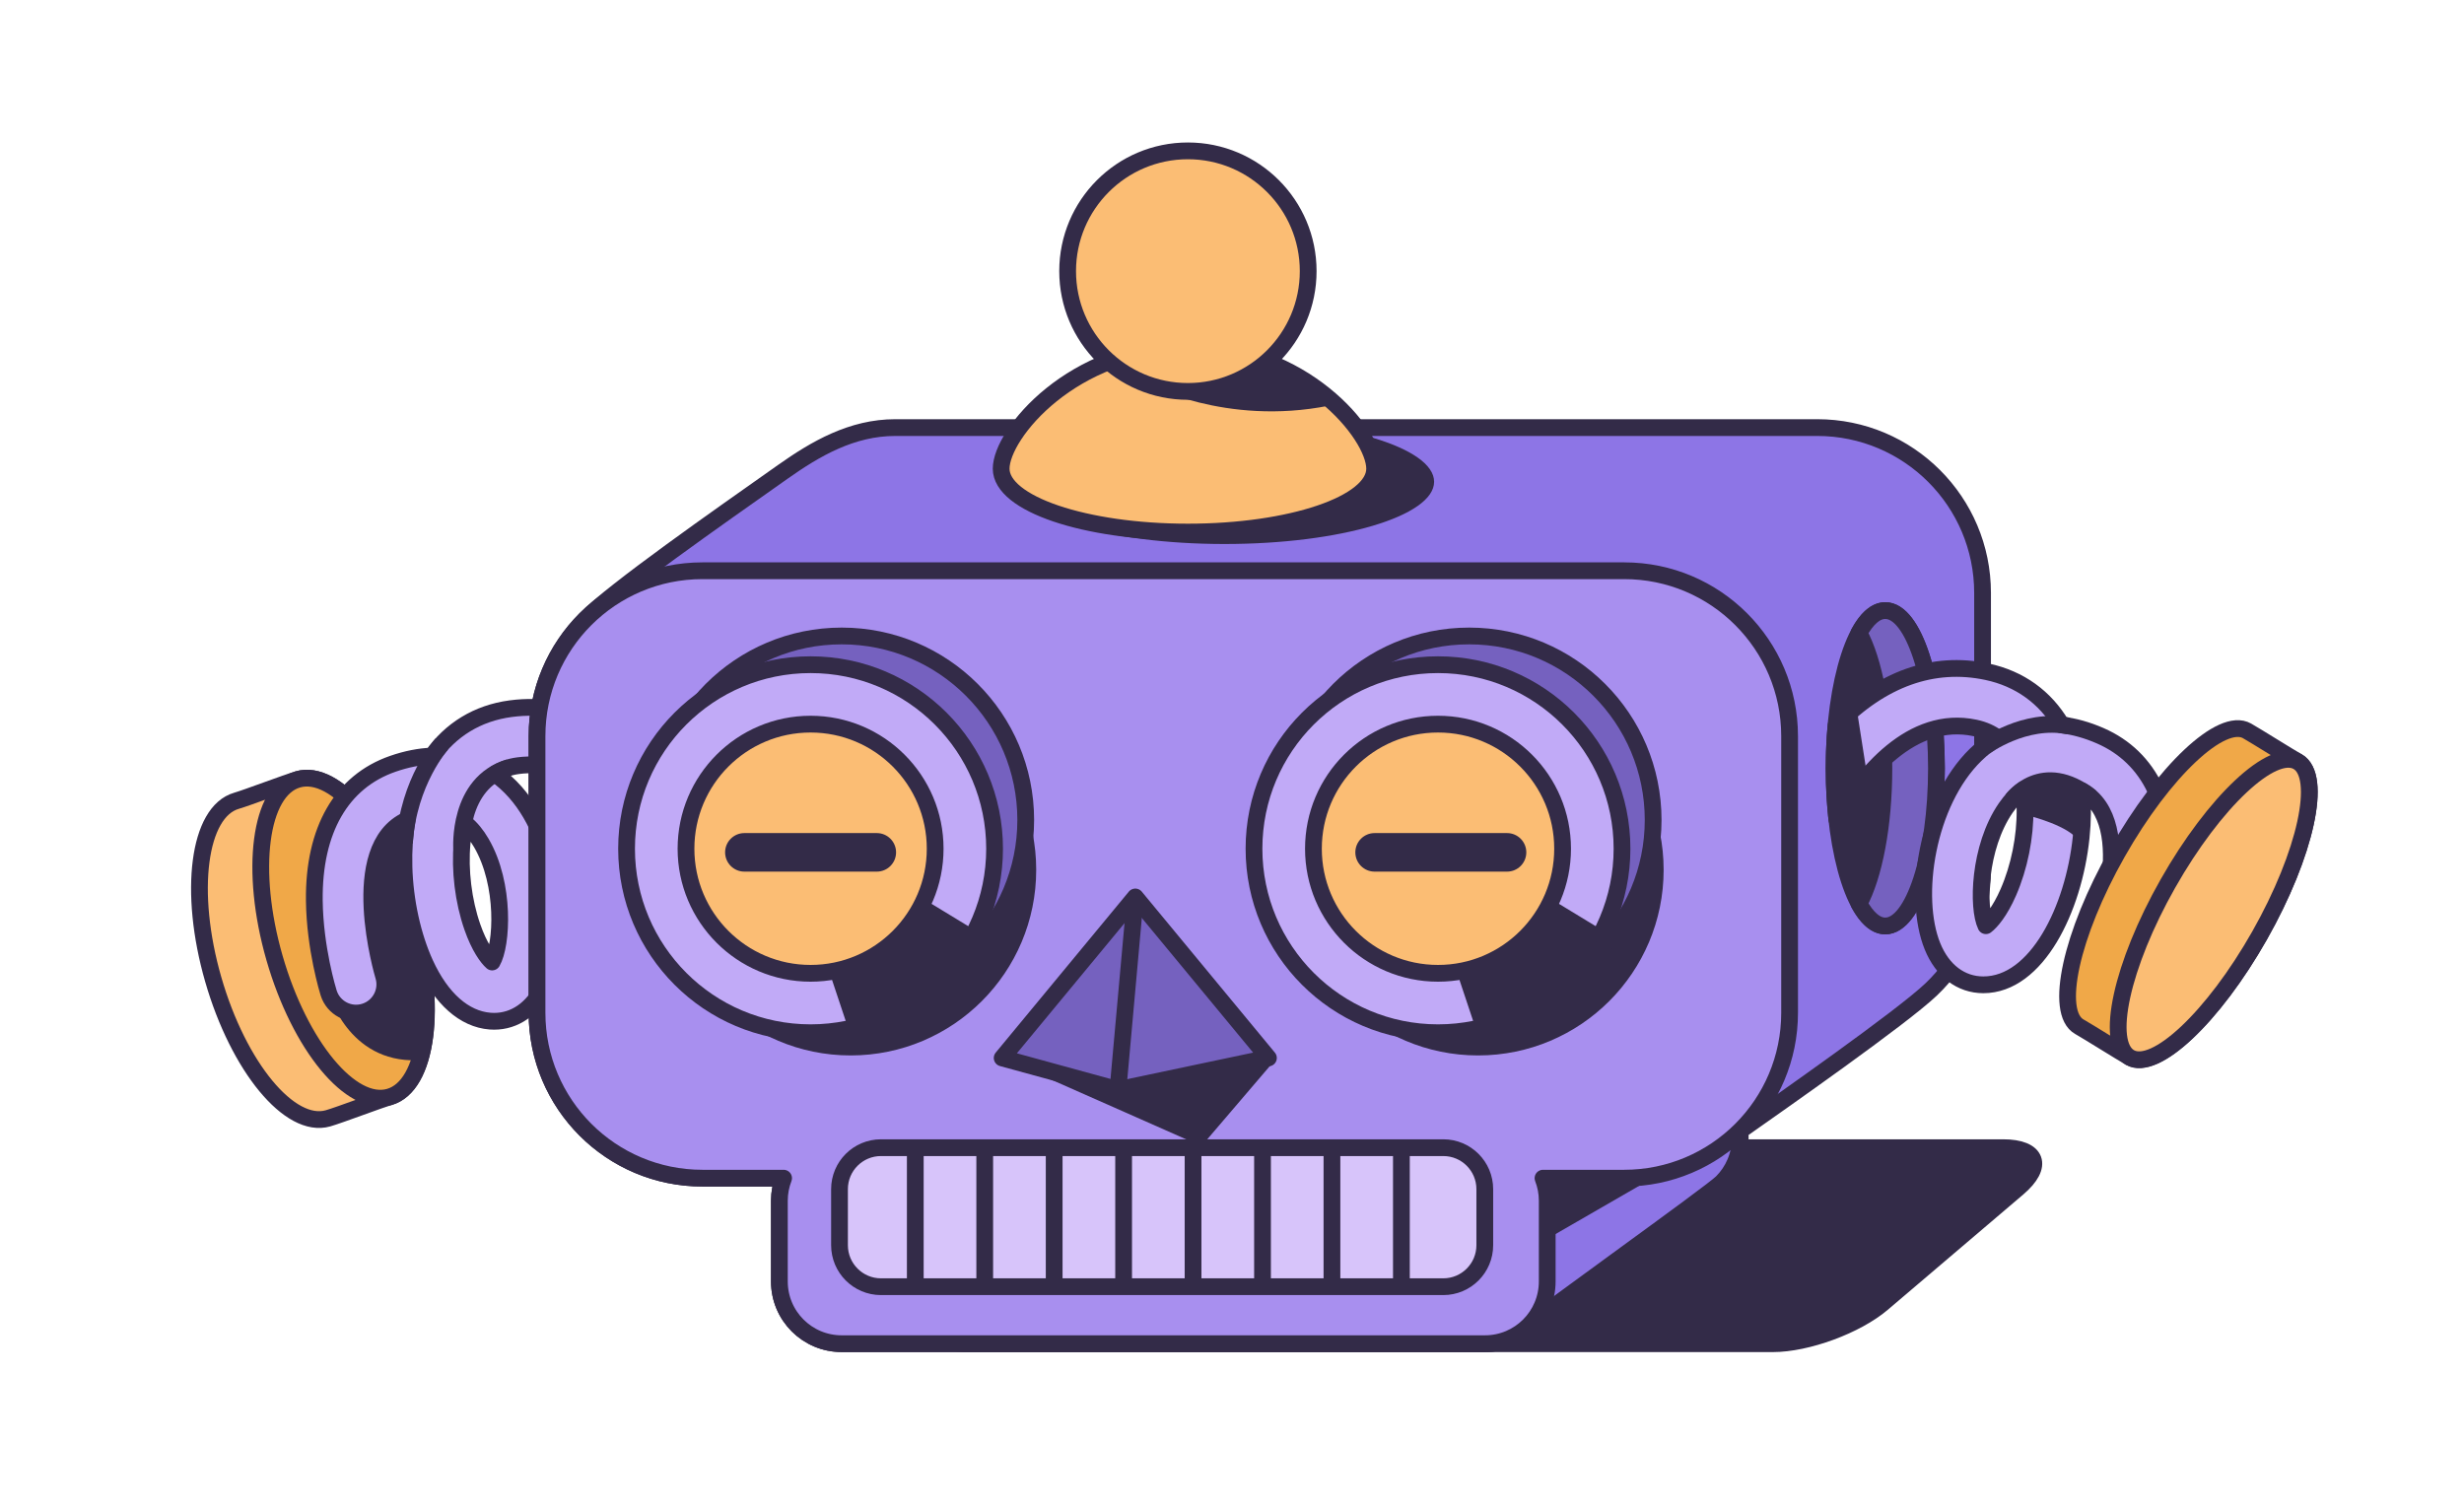 <svg width="147" height="90" viewBox="0 0 147 90" fill="none" xmlns="http://www.w3.org/2000/svg">
	<path d="M24.62 54.784C23.113 49.552 20.047 45.843 17.773 46.498C17.069 46.7 14.747 47.588 14.112 47.771C11.837 48.426 11.215 53.198 12.722 58.43C14.23 63.662 17.296 67.371 19.57 66.716C20.274 66.514 22.596 65.626 23.231 65.443C25.506 64.788 26.128 60.016 24.62 54.784Z" fill="#FBBD74" stroke="#332B48" stroke-miterlimit="10" stroke-linejoin="round" />
	<path d="M23.226 65.441C25.5 64.786 26.122 60.013 24.615 54.782C23.108 49.55 20.043 45.84 17.768 46.496C15.494 47.151 14.872 51.923 16.379 57.155C17.886 62.386 20.951 66.096 23.226 65.441Z" fill="#F0A848" stroke="#332B48" stroke-miterlimit="10" stroke-linejoin="round" />
	<path d="M19.606 59.236C19.606 59.236 20.745 63.393 24.888 63.251C24.888 63.251 25.944 53.447 23.515 48.732C23.515 48.732 21.673 49.678 20.888 51.678C20.102 53.679 19.606 59.236 19.606 59.236Z" fill="#332B48" />
	<path d="M29.482 60.927C29.402 60.927 29.322 60.924 29.241 60.918C27.699 60.798 26.323 59.581 25.366 57.489C24.617 55.852 24.156 53.747 24.101 51.715C24.074 50.719 24.139 49.781 24.289 48.913C20.608 50.574 22.855 58.134 22.879 58.211C23.162 59.115 22.659 60.077 21.755 60.36C20.852 60.643 19.89 60.139 19.607 59.236C19.573 59.128 18.784 56.576 18.752 53.721C18.705 49.526 20.368 46.63 23.435 45.567C24.243 45.286 25.029 45.132 25.783 45.102C26.882 43.537 28.481 42.541 30.468 42.278C34.24 41.779 37.66 43.666 40.356 47.732C42.242 50.576 43.123 53.518 43.16 53.641C43.428 54.549 42.91 55.503 42.002 55.772C41.094 56.04 40.142 55.523 39.872 54.616C39.843 54.519 36.897 44.89 30.917 45.677C30.372 45.749 29.913 45.922 29.526 46.168C29.966 46.472 30.378 46.842 30.758 47.274C33.442 50.331 33.867 56.014 32.442 58.864C31.781 60.186 30.712 60.927 29.482 60.927ZM27.744 49.114C27.659 49.508 27.603 49.903 27.569 50.282C27.419 51.924 27.642 53.753 28.18 55.301C28.593 56.489 29.077 57.142 29.361 57.39C29.953 56.386 30.163 52.772 28.717 50.29C28.427 49.792 28.104 49.4 27.744 49.114Z" fill="#C1AAF7" stroke="#332B48" stroke-miterlimit="10" stroke-linejoin="round" />
	<path d="M120.388 70.874C121.943 69.551 121.545 68.467 119.503 68.467H57.659C55.617 68.467 53.945 70.138 53.945 72.181V76.448C53.945 78.49 55.617 80.162 57.659 80.162H105.763C107.805 80.162 110.749 79.078 112.304 77.754L120.388 70.874Z" fill="#332B48" />
	<path d="M120.388 70.874C121.943 69.551 121.545 68.467 119.503 68.467H57.659C55.617 68.467 53.945 70.138 53.945 72.181V76.448C53.945 78.49 55.617 80.162 57.659 80.162H105.763C107.805 80.162 110.749 79.078 112.304 77.754L120.388 70.874Z" stroke="#332B48" stroke-miterlimit="10" stroke-linejoin="round" />
	<path d="M108.411 25.508H53.416C50.819 25.508 48.662 26.764 46.696 28.153C42.779 30.917 36.713 35.154 34.928 36.939C33.142 38.724 32.038 41.191 32.038 43.915V60.42C32.038 65.869 36.455 70.286 41.904 70.286H46.749C46.589 70.702 46.497 71.152 46.497 71.624V76.448C46.497 78.499 48.16 80.161 50.211 80.161H88.592C89.583 80.161 90.482 79.774 91.148 79.142C91.861 78.466 102.059 71.204 102.731 70.532C103.402 69.86 103.818 68.931 103.818 67.906V67.451C106.241 65.744 113.439 60.713 115.208 59.03C117.099 57.233 118.278 54.693 118.278 51.879V35.374C118.278 29.925 113.86 25.508 108.411 25.508Z" fill="#8D75E6" stroke="#332B48" stroke-miterlimit="10" stroke-linejoin="round" />
	<path d="M96.899 34.049H41.904C36.455 34.049 32.038 38.466 32.038 43.915V60.42C32.038 65.869 36.455 70.286 41.904 70.286H46.749C46.589 70.702 46.497 71.152 46.497 71.624V76.448C46.497 78.499 48.16 80.161 50.211 80.161H88.592C90.644 80.161 92.306 78.499 92.306 76.448V71.624C92.306 71.152 92.215 70.702 92.054 70.286H96.899C102.348 70.286 106.766 65.869 106.766 60.42V43.915C106.765 38.466 102.348 34.049 96.899 34.049Z" fill="#A88FEF" stroke="#332B48" stroke-miterlimit="10" stroke-linejoin="round" />
	<path d="M112.474 55.241C114.16 55.241 115.527 51.029 115.527 45.833C115.527 40.637 114.16 36.425 112.474 36.425C110.787 36.425 109.42 40.637 109.42 45.833C109.42 51.029 110.787 55.241 112.474 55.241Z" fill="#332B48" stroke="#332B48" stroke-miterlimit="10" stroke-linejoin="round" />
	<path d="M112.473 36.425C111.9 36.425 111.364 36.913 110.905 37.76C111.795 39.404 112.391 42.403 112.391 45.833C112.391 49.262 111.795 52.262 110.905 53.906C111.364 54.753 111.9 55.241 112.473 55.241C114.16 55.241 115.527 51.028 115.527 45.833C115.527 40.637 114.16 36.425 112.473 36.425Z" fill="#7561BF" stroke="#332B48" stroke-miterlimit="10" stroke-linejoin="round" />
	<path d="M73.056 32.454C79.961 32.454 85.558 30.791 85.558 28.741C85.558 26.69 79.961 25.027 73.056 25.027C66.151 25.027 60.553 26.69 60.553 28.741C60.553 30.791 66.151 32.454 73.056 32.454Z" fill="#332B48" />
	<path d="M82.01 27.961C82.01 30.049 77.022 31.742 70.869 31.742C64.716 31.742 59.728 30.049 59.728 27.961C59.728 25.872 64.021 20.704 70.869 20.704C77.717 20.704 82.01 25.872 82.01 27.961Z" fill="#FBBD74" stroke="#332B48" stroke-miterlimit="10" stroke-linejoin="round" />
	<path d="M68.42 22.895C68.42 22.895 73.097 25.439 79.286 24.201L75.821 21.478C75.821 21.478 73.372 23.39 68.42 22.895Z" fill="#332B48" />
	<path d="M70.869 23.351C74.832 23.351 78.045 20.138 78.045 16.175C78.045 12.213 74.832 9 70.869 9C66.906 9 63.694 12.213 63.694 16.175C63.694 20.138 66.906 23.351 70.869 23.351Z" fill="#FBBD74" stroke="#332B48" stroke-miterlimit="10" stroke-linejoin="round" />
	<path d="M50.747 62.465C56.586 62.465 61.319 57.731 61.319 51.892C61.319 46.054 56.586 41.32 50.747 41.32C44.908 41.32 40.175 46.054 40.175 51.892C40.175 57.731 44.908 62.465 50.747 62.465Z" fill="#332B48" stroke="#332B48" stroke-miterlimit="10" stroke-linejoin="round" />
	<path d="M50.216 59.895C56.279 59.895 61.194 54.98 61.194 48.918C61.194 42.855 56.279 37.94 50.216 37.94C44.153 37.94 39.238 42.855 39.238 48.918C39.238 54.98 44.153 59.895 50.216 59.895Z" fill="#7561BF" stroke="#332B48" stroke-miterlimit="10" stroke-linejoin="round" />
	<path d="M48.358 61.61C54.421 61.61 59.336 56.695 59.336 50.632C59.336 44.569 54.421 39.654 48.358 39.654C42.295 39.654 37.38 44.569 37.38 50.632C37.38 56.695 42.295 61.61 48.358 61.61Z" fill="#C1AAF7" stroke="#332B48" stroke-miterlimit="10" stroke-linejoin="round" />
	<path d="M48.358 58.065C52.463 58.065 55.791 54.737 55.791 50.632C55.791 46.527 52.463 43.2 48.358 43.2C44.254 43.2 40.926 46.527 40.926 50.632C40.926 54.737 44.254 58.065 48.358 58.065Z" fill="#FBBD74" stroke="#332B48" stroke-miterlimit="10" stroke-linejoin="round" />
	<path d="M49.607 58.364L50.568 61.247C50.568 61.247 56.336 59.926 58.138 55.48L55.374 53.798C55.374 53.798 52.49 57.282 49.607 58.364Z" fill="#332B48" />
	<path d="M88.179 62.465C94.018 62.465 98.751 57.731 98.751 51.892C98.751 46.054 94.018 41.32 88.179 41.32C82.34 41.32 77.607 46.054 77.607 51.892C77.607 57.731 82.34 62.465 88.179 62.465Z" fill="#332B48" stroke="#332B48" stroke-miterlimit="10" stroke-linejoin="round" />
	<path d="M87.647 59.895C93.71 59.895 98.625 54.98 98.625 48.918C98.625 42.855 93.71 37.94 87.647 37.94C81.584 37.94 76.669 42.855 76.669 48.918C76.669 54.98 81.584 59.895 87.647 59.895Z" fill="#7561BF" stroke="#332B48" stroke-miterlimit="10" stroke-linejoin="round" />
	<path d="M85.79 61.61C91.853 61.61 96.768 56.695 96.768 50.632C96.768 44.569 91.853 39.654 85.79 39.654C79.727 39.654 74.812 44.569 74.812 50.632C74.812 56.695 79.727 61.61 85.79 61.61Z" fill="#C1AAF7" stroke="#332B48" stroke-miterlimit="10" stroke-linejoin="round" />
	<path d="M85.79 58.065C89.895 58.065 93.223 54.737 93.223 50.632C93.223 46.527 89.895 43.2 85.79 43.2C81.686 43.2 78.358 46.527 78.358 50.632C78.358 54.737 81.686 58.065 85.79 58.065Z" fill="#FBBD74" stroke="#332B48" stroke-miterlimit="10" stroke-linejoin="round" />
	<path d="M87.039 58.364L88 61.247C88 61.247 93.768 59.926 95.57 55.48L92.806 53.798C92.806 53.798 89.923 57.282 87.039 58.364Z" fill="#332B48" />
	<path d="M88.581 74.285C88.581 75.652 87.473 76.761 86.105 76.761H52.559C51.192 76.761 50.084 75.652 50.084 74.285V70.943C50.084 69.575 51.192 68.467 52.559 68.467H86.106C87.473 68.467 88.581 69.575 88.581 70.943V74.285H88.581Z" fill="#D7C4FA" stroke="#332B48" stroke-miterlimit="10" stroke-linejoin="round" />
	<path d="M92.294 73.914L98.731 70.2L92.054 70.286L92.294 73.914Z" fill="#332B48" />
	<path d="M54.605 68.609V76.466" stroke="#332B48" stroke-miterlimit="10" stroke-linejoin="round" />
	<path d="M58.748 68.609V76.466" stroke="#332B48" stroke-miterlimit="10" stroke-linejoin="round" />
	<path d="M62.891 68.609V76.466" stroke="#332B48" stroke-miterlimit="10" stroke-linejoin="round" />
	<path d="M67.034 68.609V76.466" stroke="#332B48" stroke-miterlimit="10" stroke-linejoin="round" />
	<path d="M71.177 68.609V76.466" stroke="#332B48" stroke-miterlimit="10" stroke-linejoin="round" />
	<path d="M75.32 68.609V76.466" stroke="#332B48" stroke-miterlimit="10" stroke-linejoin="round" />
	<path d="M79.463 68.609V76.466" stroke="#332B48" stroke-miterlimit="10" stroke-linejoin="round" />
	<path d="M83.606 68.609V76.466" stroke="#332B48" stroke-miterlimit="10" stroke-linejoin="round" />
	<path d="M59.788 63.115L71.678 68.372L75.963 63.358L59.788 63.115Z" fill="#332B48" />
	<path d="M67.731 53.51L59.788 63.115L66.696 65.007L75.673 63.115L67.731 53.51Z" fill="#7561BF" stroke="#332B48" stroke-miterlimit="10" stroke-linejoin="round" />
	<path d="M67.731 53.51L66.696 65.007" stroke="#332B48" stroke-miterlimit="10" stroke-linejoin="round" />
	<path d="M125.296 43.892C124.511 43.55 123.739 43.336 122.99 43.248C122.015 41.603 120.497 40.487 118.536 40.072C115.328 39.393 112.246 40.502 109.535 43.282C109.461 44.094 109.42 44.948 109.42 45.833C109.42 46.904 109.479 47.931 109.586 48.89C111.167 46.201 114.039 42.625 117.827 43.427C118.364 43.54 118.809 43.748 119.176 44.022C118.714 44.293 118.274 44.629 117.863 45.031C114.951 47.872 114.09 53.506 115.291 56.457C115.885 57.914 116.99 58.751 118.324 58.751C121.517 58.751 123.713 54.227 124.158 49.971C124.262 48.98 124.269 48.041 124.186 47.163C127.708 49.096 124.905 56.468 124.876 56.542C124.524 57.422 124.952 58.419 125.831 58.771C126.04 58.854 126.255 58.894 126.467 58.894C127.148 58.894 127.792 58.486 128.06 57.816C128.102 57.712 129.085 55.227 129.337 52.383C129.706 48.205 128.271 45.189 125.296 43.892ZM119.814 53.232C119.311 54.385 118.778 54.999 118.476 55.225C117.964 54.178 118.032 50.559 119.665 48.195C119.993 47.721 120.345 47.355 120.725 47.097C120.781 47.497 120.806 47.895 120.811 48.276C120.833 49.924 120.47 51.731 119.814 53.232Z" fill="#C1AAF7" stroke="#332B48" stroke-miterlimit="10" stroke-linejoin="round" />
	<path d="M109.167 42.776L110.667 41.633L111.381 46.205L109.678 48.946L109.167 42.776Z" fill="#332B48" />
	<path d="M118.408 44.55C118.408 44.55 120.777 42.788 123.404 43.31" stroke="#332B48" stroke-miterlimit="10" stroke-linejoin="round" />
	<path d="M120.038 47.714C120.038 47.714 121.824 45.249 124.755 47.569" stroke="#332B48" stroke-miterlimit="10" stroke-linejoin="round" />
	<path d="M120.861 47.226L121.053 48.667C121.053 48.667 123.52 49.276 124.032 50.205L124.257 47.354C124.257 47.354 122.495 46.265 120.861 47.226Z" fill="#332B48" />
	<path d="M137.07 45.43C136.51 45.112 134.63 43.928 134.053 43.6C132.542 42.745 129.079 46.002 126.317 50.876C123.555 55.75 122.54 60.395 124.051 61.251C124.61 61.568 126.49 62.752 127.068 63.08C128.578 63.935 132.042 60.678 134.804 55.804C137.566 50.931 138.58 46.285 137.07 45.43Z" fill="#F0A848" stroke="#332B48" stroke-miterlimit="10" stroke-linejoin="round" />
	<path d="M127.068 63.087C128.578 63.943 132.042 60.686 134.805 55.812C137.567 50.938 138.582 46.293 137.072 45.437C135.562 44.581 132.098 47.838 129.335 52.712C126.573 57.586 125.558 62.231 127.068 63.087Z" fill="#FBBD74" stroke="#332B48" stroke-miterlimit="10" stroke-linejoin="round" />
	<path d="M26.354 44.392C26.354 44.392 24.367 46.592 24.127 50.287" stroke="#332B48" stroke-miterlimit="10" stroke-linejoin="round" />
	<path d="M27.543 50.632C27.543 50.632 27.266 46.707 30.372 45.791" stroke="#332B48" stroke-miterlimit="10" stroke-linejoin="round" />
	<path d="M53.459 50.849C53.459 51.484 52.944 51.999 52.309 51.999H44.409C43.774 51.999 43.259 51.484 43.259 50.849C43.259 50.214 43.774 49.699 44.409 49.699H52.309C52.944 49.699 53.459 50.214 53.459 50.849Z" fill="#332B48" />
	<path d="M91.058 50.849C91.058 51.484 90.544 51.999 89.908 51.999H82.008C81.373 51.999 80.858 51.484 80.858 50.849C80.858 50.214 81.373 49.699 82.008 49.699H89.908C90.544 49.699 91.058 50.214 91.058 50.849Z" fill="#332B48" />
</svg>
